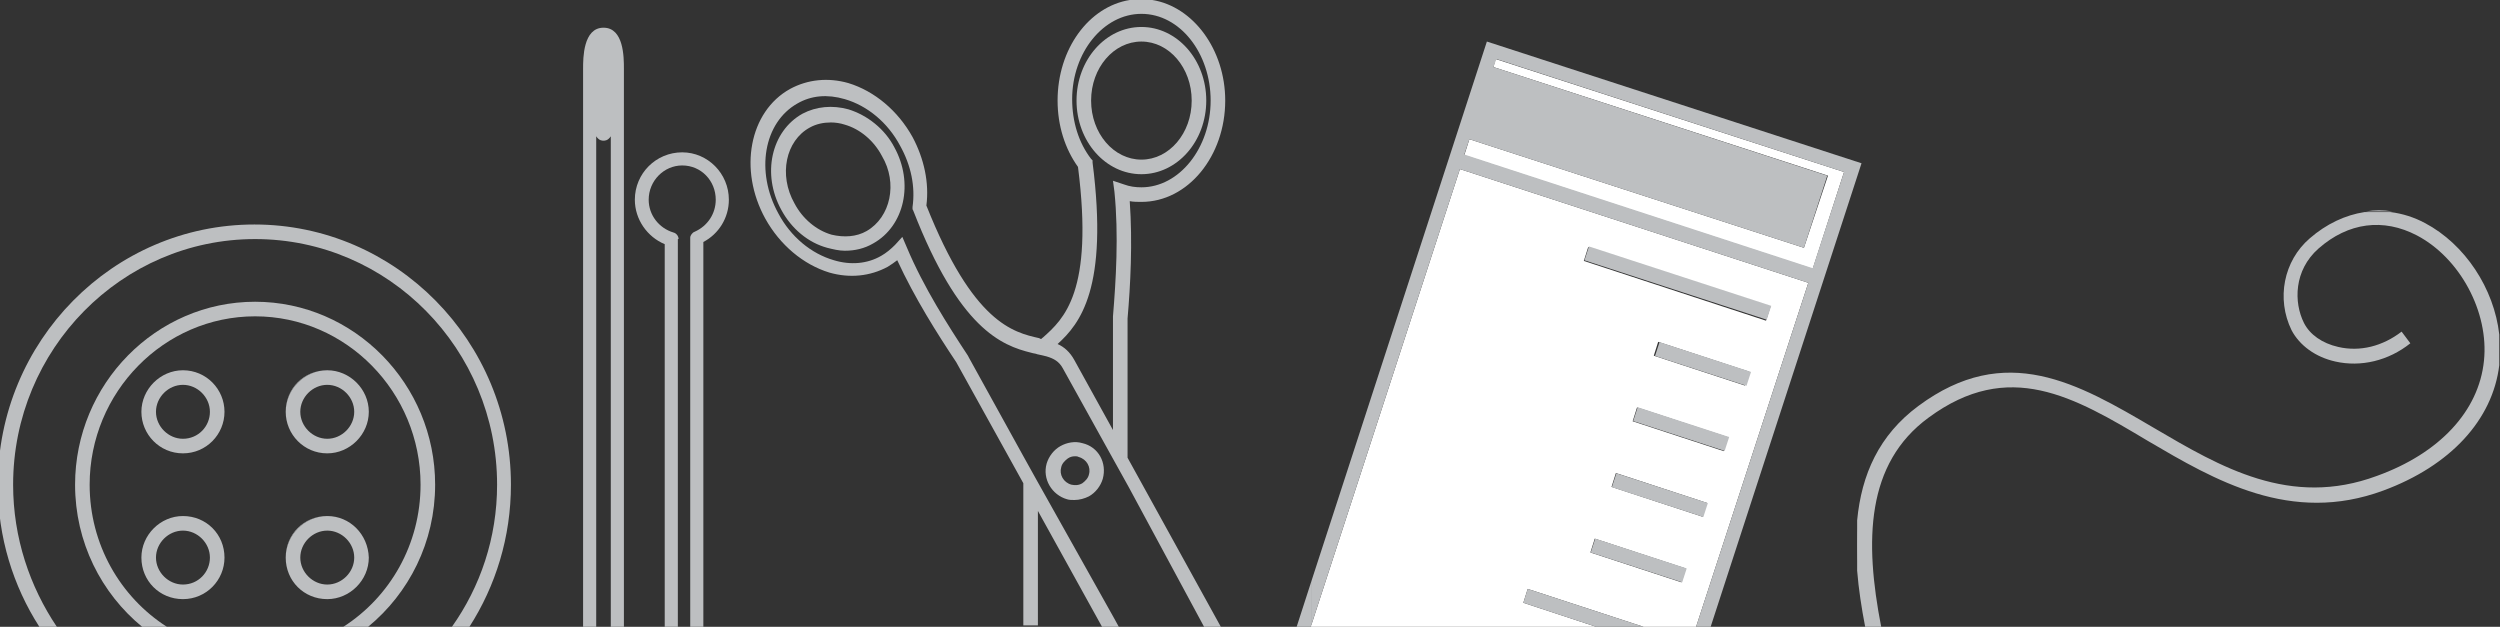 <?xml version="1.0" encoding="utf-8"?>
<!-- Generator: Adobe Illustrator 21.0.0, SVG Export Plug-In . SVG Version: 6.00 Build 0)  -->
<svg version="1.1" id="Capa_1" xmlns="http://www.w3.org/2000/svg" xmlns:xlink="http://www.w3.org/1999/xlink" x="0px" y="0px"
	 viewBox="0 0 343 86" style="enable-background:new 0 0 343 86;" xml:space="preserve">
<rect x="0" y="0" width="343" height="86" fill="#333333" stroke="none"/>
<style type="text/css">
	.st0{fill:#BDBFC1;}
	.st1{fill:#FFFFFF;}
</style>
<g id="tijera">
	<path class="st0" d="M255,78.3v-6.9C254.8,73.6,254.8,75.9,255,78.3z"/>
	<path class="st0" d="M324.6,29h3.6C327,28.8,325.8,28.8,324.6,29z"/>
	<path class="st0" d="M258.1,86c-2.3-11.8-2.1-22.4,6.5-28.7c11-8.1,19.9-2.9,30.1,3.2c9.2,5.4,19.6,11.5,32.3,6.8
		c9.2-3.4,15-9.7,15.9-17.2v-4.2c-0.7-6.3-4.7-12.4-10.2-15.3c-1.5-0.8-3.1-1.3-4.7-1.5h-3.6c-2.6,0.4-5.2,1.6-7.5,3.6
		c-3.6,3.1-4.6,8.3-2.5,12.6c1.1,2.1,3.3,3.7,6,4.3c3.5,0.8,7.3-0.1,10.3-2.5l-1.2-1.6c-2.6,2-5.7,2.8-8.7,2.1
		c-2.2-0.5-3.9-1.7-4.7-3.3c-1.4-2.8-1.4-7.2,2-10.2c4.1-3.6,8.9-4.2,13.5-1.8c5.9,3.1,9.9,10.5,9.2,17.2
		c-0.7,6.9-6.1,12.7-14.7,15.8c-11.9,4.4-21.4-1.2-30.6-6.6c-10.4-6.1-20.3-11.9-32.3-3c-5.4,4-7.8,9.4-8.4,15.7v6.9
		c0.2,2.5,0.6,5.1,1.1,7.7H258.1z"/>
	<path class="st0" d="M81.8,18.7c0.4,0.6,0.8,0.6,1,0.6s0.6,0,1-0.6V86h1.8V9.4c0-1.5,0-5.6-2.8-5.6C80,3.8,80,8,80,9.4V86h1.8V18.7
		z"/>
	<path class="st0" d="M93.1,32.8c0-0.4-0.3-0.8-0.7-0.9c-2-0.6-3.4-2.4-3.4-4.5c0-2.6,2.1-4.7,4.6-4.7c2.6,0,4.6,2.1,4.6,4.7
		c0,1.9-1.1,3.6-2.9,4.4c-0.3,0.1-0.6,0.5-0.6,0.8V86h1.8V33.2c2.1-1.1,3.5-3.3,3.5-5.8c0-3.6-2.9-6.5-6.4-6.5
		c-3.6,0-6.5,2.9-6.5,6.5c0,2.7,1.7,5.1,4.1,6.1V86h1.8V32.8z"/>
	<path class="st0" d="M1.8,66.5c0-18.6,14.9-33.7,33.2-33.7s33.2,15.1,33.2,33.7c0,7.3-2.3,14-6.2,19.5h2.4
		c3.6-5.6,5.7-12.3,5.7-19.5c0-19.7-15.8-35.7-35.2-35.7c-19.4,0-35.2,16-35.2,35.7c0,7.2,2.1,13.9,5.7,19.5h2.4
		C4.1,80.5,1.8,73.8,1.8,66.5z"/>
	<path class="st0" d="M39.2,56.5c0,3.2,2.5,5.7,5.7,5.7C41.7,62.2,39.2,59.7,39.2,56.5z"/>
	<path class="st0" d="M39.2,76.5c0,3.2,2.5,5.7,5.7,5.7C41.7,82.2,39.2,79.7,39.2,76.5z"/>
	<path class="st0" d="M44.9,70.8c-3.1,0-5.7,2.6-5.7,5.7C39.2,73.3,41.7,70.8,44.9,70.8z"/>
	<path class="st0" d="M12.3,66.5c0-12.7,10.2-23.1,22.7-23.1c12.5,0,22.7,10.4,22.7,23.1c0,8.2-4.2,15.4-10.6,19.5h3.4
		c5.6-4.6,9.2-11.6,9.2-19.5c0-13.8-11.1-25.1-24.7-25.1c-13.6,0-24.7,11.3-24.7,25.1c0,7.9,3.6,14.9,9.2,19.5h3.4
		C16.5,81.9,12.3,74.7,12.3,66.5z"/>
	<path class="st0" d="M44.9,50.8c-3.1,0-5.7,2.6-5.7,5.7C39.2,53.3,41.7,50.8,44.9,50.8z"/>
	<path class="st0" d="M44.9,70.8c-3.1,0-5.7,2.6-5.7,5.7c0,3.2,2.5,5.7,5.7,5.7c3.1,0,5.7-2.6,5.7-5.7C50.5,73.3,48,70.8,44.9,70.8z
		 M44.9,80.2c-2,0-3.7-1.7-3.7-3.7s1.7-3.7,3.7-3.7s3.7,1.7,3.7,3.7S46.9,80.2,44.9,80.2z"/>
	<path class="st0" d="M25.1,70.8c-3.1,0-5.7,2.6-5.7,5.7c0,3.2,2.5,5.7,5.7,5.7s5.7-2.6,5.7-5.7C30.8,73.3,28.3,70.8,25.1,70.8z
		 M25.1,80.2c-2,0-3.7-1.7-3.7-3.7s1.7-3.7,3.7-3.7s3.7,1.7,3.7,3.7S27.2,80.2,25.1,80.2z"/>
	<path class="st0" d="M25.1,50.8c-3.1,0-5.7,2.6-5.7,5.7s2.5,5.7,5.7,5.7s5.7-2.6,5.7-5.7S28.3,50.8,25.1,50.8z M25.1,60.2
		c-2,0-3.7-1.7-3.7-3.7s1.7-3.7,3.7-3.7s3.7,1.7,3.7,3.7S27.2,60.2,25.1,60.2z"/>
	<path class="st0" d="M44.9,50.8c-3.1,0-5.7,2.6-5.7,5.7s2.5,5.7,5.7,5.7c3.1,0,5.7-2.6,5.7-5.7S48,50.8,44.9,50.8z M44.9,60.2
		c-2,0-3.7-1.7-3.7-3.7s1.7-3.7,3.7-3.7s3.7,1.7,3.7,3.7S46.9,60.2,44.9,60.2z"/>
	<polygon class="st1" points="253,23.6 205.2,8.1 204.9,9.2 250.8,24.1 247.5,34 201.6,19.1 200.9,21.3 248.7,36.9 	"/>
	<path class="st1" d="M219,86l-10-3.3l0.6-1.9l15.9,5.2h7.2l15.4-47.2l-47.8-15.6L180,85.5V86H219z M230.7,79.9l-12.5-4.1l0.6-1.9
		l12.5,4.1L230.7,79.9z M233.6,70.9l-12.5-4.1l0.6-1.9l12.5,4.1L233.6,70.9z M236.5,61.9L224,57.8l0.6-1.9l12.5,4.1L236.5,61.9z
		 M239.4,52.9l-12.5-4.1l0.6-1.9l12.5,4.1L239.4,52.9z M217.9,33.9l25,8.2l-0.6,1.9l-25-8.2L217.9,33.9z"/>
	
		<rect x="229.2" y="25.7" transform="matrix(0.31 -0.951 0.951 0.31 121.892 245.714)" class="st0" width="2" height="26.3"/>
	<polygon class="st0" points="209.6,80.8 209,82.7 219,86 225.5,86 	"/>
	
		<rect x="229.6" y="52.3" transform="matrix(0.31 -0.951 0.951 0.31 103.155 259.909)" class="st0" width="2" height="13.2"/>
	
		<rect x="226.6" y="61.3" transform="matrix(0.31 -0.951 0.951 0.31 92.604 263.333)" class="st0" width="2" height="13.2"/>
	
		<rect x="232.5" y="43.4" transform="matrix(0.31 -0.951 0.951 0.31 113.719 256.494)" class="st0" width="2" height="13.2"/>
	
		<rect x="223.7" y="70.3" transform="matrix(0.31 -0.951 0.951 0.31 82.04 266.748)" class="st0" width="2" height="13.2"/>
	<path class="st0" d="M200.3,23.2l47.8,15.6L232.7,86h2l20.7-63.6L204,5.7l-24,73.8v6L200.3,23.2z M201.6,19.1L247.5,34l3.2-9.9
		L204.9,9.2l0.4-1.1L253,23.6l-4.3,13.2l-47.8-15.6L201.6,19.1z"/>
	<polygon class="st1" points="180,85.5 179.8,86 180,86 	"/>
	<polygon class="st0" points="179.8,86 180,85.5 180,79.5 177.9,86 	"/>
	<path class="st0" d="M156.6,23.9c4.9,0,8.9-4.5,8.9-10.1s-4-10.1-8.9-10.1c-4.9,0-8.9,4.5-8.9,10.1S151.7,23.9,156.6,23.9z
		 M156.6,5.7c3.8,0,6.9,3.6,6.9,8.1s-3.1,8.1-6.9,8.1s-6.9-3.6-6.9-8.1S152.8,5.7,156.6,5.7z"/>
	<path class="st0" d="M156.6-0.1c-0.5,0-1,0.1-1.5,0.1h3.1C157.7-0.1,157.1-0.1,156.6-0.1z"/>
	<path class="st0" d="M145.1,13.8c0,3.4,1,6.6,2.8,9.1c2.2,17.2-2,20.9-4.8,23.4c-0.1,0.1-0.2,0.1-0.2,0.2c-0.1,0-0.2,0-0.3-0.1
		c-3.6-0.8-9.1-2.1-15.5-18.2c0.4-3.1-0.3-6.4-1.9-9.4c-2-3.6-5.2-6.3-8.8-7.4c-2.8-0.8-5.6-0.5-8,0.8c-5.6,3.1-7.1,11.1-3.4,17.8
		c2,3.6,5.2,6.3,8.8,7.4c2.8,0.8,5.6,0.5,8-0.8c0.5-0.3,0.9-0.6,1.3-0.9c2.4,5.2,5.5,10.1,8.1,14l9.2,16.6l0,19.5h2V70.1l8.8,15.9
		h2.3l-0.6-1.1L142.3,66l-2-3.6l-7.4-13.4c0-0.1-0.1-0.1-0.1-0.2c-2.7-4.1-6.1-9.4-8.4-14.9l-0.6-1.4l-1,1.1
		c-0.6,0.6-1.2,1.1-1.9,1.5c-1.9,1.1-4.2,1.3-6.5,0.6c-3.1-0.9-5.9-3.2-7.6-6.4c-3.2-5.8-2-12.5,2.6-15.1c1.9-1.1,4.1-1.3,6.5-0.6
		c3.1,0.9,5.9,3.2,7.6,6.4c1.5,2.7,2.1,5.6,1.7,8.4l0,0.3l0.1,0.2c6.3,16.2,12.1,18.5,16.2,19.5c0.3,0.1,0.6,0.1,0.8,0.2
		c0.5,0.1,0.9,0.2,1.3,0.3c1,0.3,1.7,0.7,2.2,1.6l7.1,12.8l2,3.6L165.2,86h2.3l-12.8-23.2l0-19.1c0.4-4.6,0.7-10.4,0.3-16.1
		c0.5,0.1,1.1,0.1,1.6,0.1c6.4,0,11.5-6.3,11.5-13.9c0-7-4.4-12.9-10-13.8h-3.1C149.4,0.9,145.1,6.7,145.1,13.8z M156.6,1.9
		c5.3,0,9.5,5.4,9.5,11.9s-4.3,11.9-9.5,11.9c-0.8,0-1.6-0.1-2.4-0.4l-1.5-0.5l0.2,1.5c0.6,5.9,0.2,12.3-0.2,17.1c0,0.1,0,0.1,0,0.2
		v15.4l-5.3-9.6c-0.6-1.1-1.4-1.8-2.3-2.2c3.1-2.8,7-7.7,4.8-24.9l0-0.3l-0.2-0.2c-1.7-2.2-2.6-5.1-2.6-8.2
		C147.1,7.2,151.4,1.9,156.6,1.9z"/>
	<path class="st0" d="M116.4,15c-2.2-0.6-4.4-0.4-6.3,0.6c-4.3,2.4-5.6,8.3-2.9,13.2c1.4,2.6,3.7,4.5,6.3,5.2
		c0.8,0.2,1.6,0.4,2.4,0.4c1.4,0,2.7-0.3,3.9-1c4.3-2.4,5.6-8.3,2.9-13.2C121.4,17.7,119,15.8,116.4,15z M118.9,31.7
		c-1.4,0.8-3.1,0.9-4.8,0.5c-2.1-0.6-4-2.2-5.1-4.3c-2.2-3.9-1.2-8.6,2.1-10.4c0.9-0.5,1.9-0.7,2.9-0.7c0.6,0,1.3,0.1,1.9,0.3
		c2.1,0.6,4,2.2,5.1,4.3C123.2,25.1,122.2,29.8,118.9,31.7z"/>
	<path class="st0" d="M148.5,60.8c-1-0.3-2.1-0.1-3,0.4c-0.9,0.5-1.6,1.4-1.9,2.4c-0.6,2.1,0.7,4.3,2.8,4.9c0.3,0.1,0.7,0.1,1,0.1
		c0.7,0,1.4-0.2,2-0.5c0.9-0.5,1.6-1.4,1.9-2.4C151.9,63.5,150.7,61.3,148.5,60.8z M149.4,65.1c-0.1,0.5-0.5,0.9-0.9,1.2
		c-0.5,0.3-1,0.3-1.5,0.2c-1.1-0.3-1.7-1.4-1.4-2.4v0c0.1-0.5,0.5-0.9,0.9-1.2c0.3-0.2,0.6-0.3,1-0.3c0.2,0,0.3,0,0.5,0.1
		C149.1,63,149.7,64.1,149.4,65.1z"/>
</g>
</svg>
